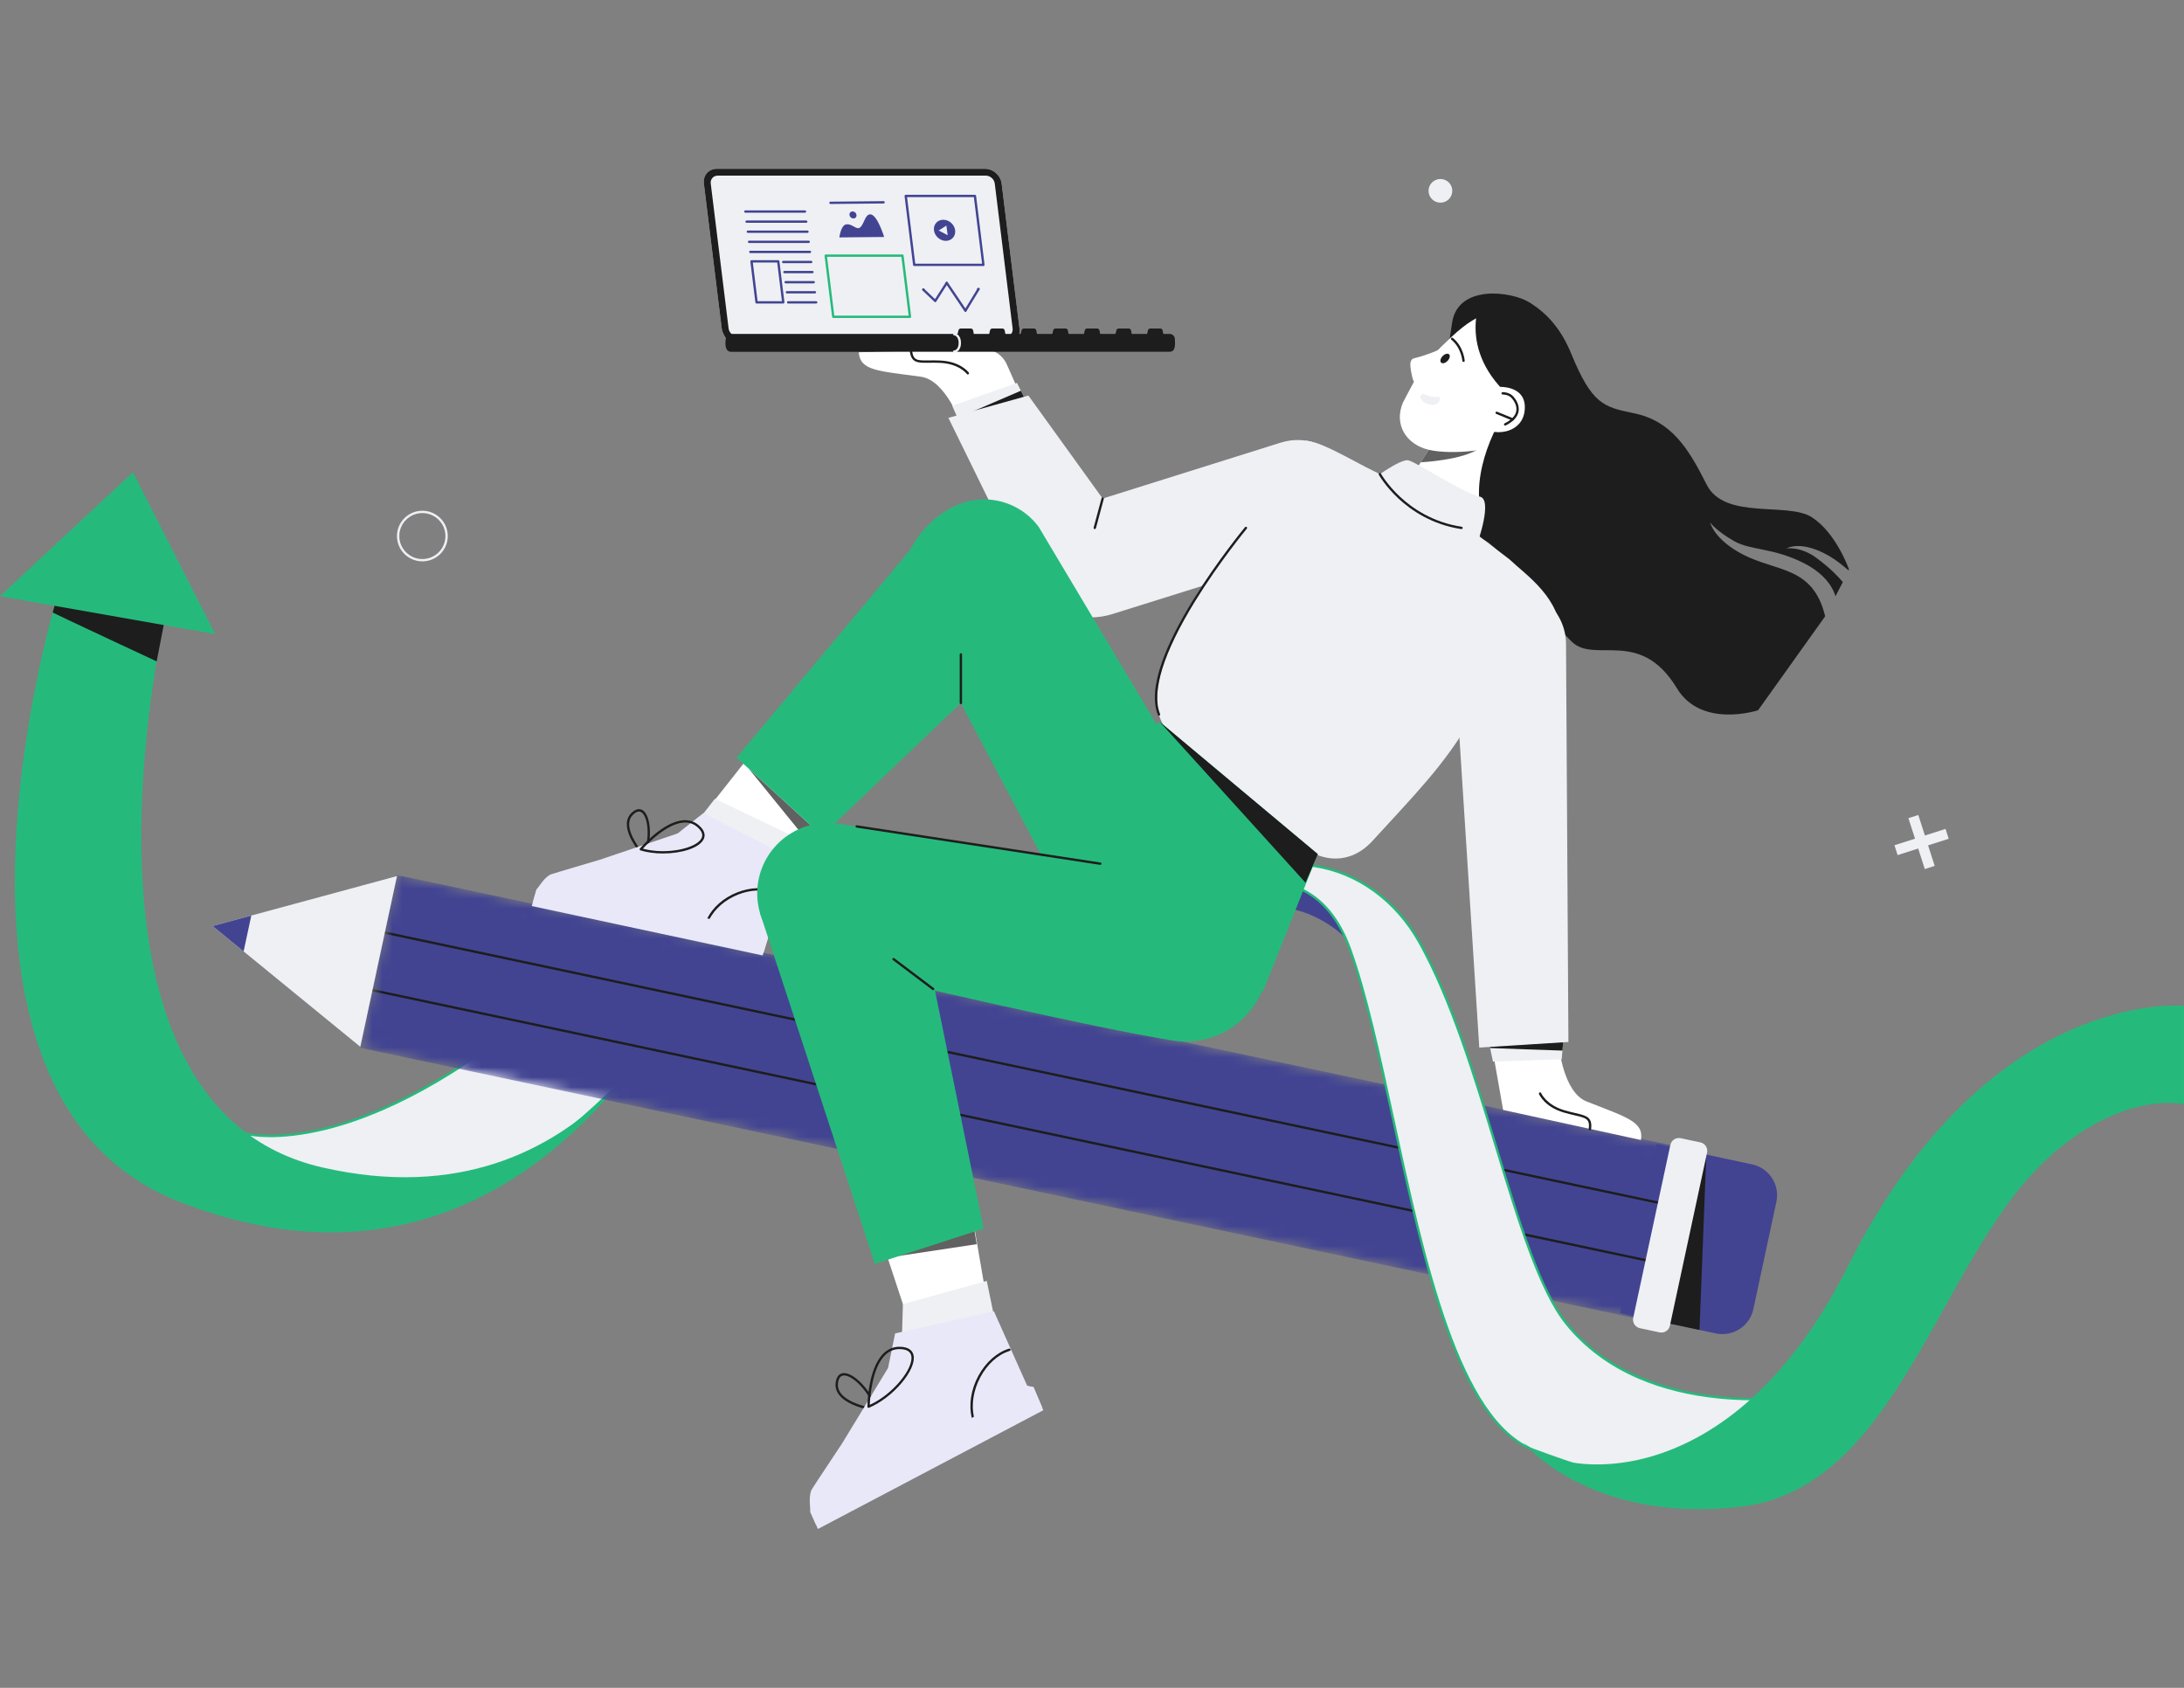 <?xml version="1.0" encoding="UTF-8"?> <svg xmlns="http://www.w3.org/2000/svg" width="220" height="170" viewBox="0 0 220 170" fill="none"><rect x="0" y="0" width="220" height="170" fill="#808080" stroke="none"/> <g clip-path="url(#clip0_100_3188)"> <path d="M69.558 98.099L60.237 96.074C38.3 117.652 24.979 114.225 24.979 114.225C24.979 114.225 29.074 121.229 34.807 121.775C40.541 122.32 50.858 118.711 55.486 115.198C60.114 111.684 68.659 103.781 69.559 98.099H69.558Z" fill="#EEF0F4"></path> <path d="M36.014 121.946C35.584 121.946 35.177 121.928 34.796 121.892C31.798 121.606 29.259 119.551 27.657 117.876C25.927 116.068 24.887 114.302 24.877 114.285L24.735 114.041L25.009 114.111C25.042 114.12 28.393 114.938 34.372 113.121C39.895 111.442 48.852 107.108 60.154 95.991L60.2 95.946L60.263 95.959L69.692 98.007L69.674 98.117C68.755 103.922 60.038 111.889 55.557 115.291C53.294 117.008 49.571 118.813 45.597 120.119C41.999 121.302 38.593 121.945 36.014 121.945L36.014 121.946ZM25.221 114.392C25.556 114.922 26.481 116.307 27.832 117.718C29.405 119.361 31.894 121.379 34.818 121.657C37.453 121.908 41.355 121.266 45.524 119.896C49.474 118.598 53.171 116.807 55.414 115.104C56.487 114.289 60.267 111.324 63.832 107.382C67.064 103.81 68.994 100.634 69.423 98.189L60.274 96.202C55.28 101.109 50.322 105.117 45.536 108.113C41.693 110.519 37.951 112.282 34.416 113.354C29.346 114.89 26.137 114.546 25.22 114.392H25.221Z" fill="#25BA7B"></path> <path d="M16.74 61.686C16.74 61.686 4.955 111.304 32.492 117.59C60.028 123.876 69.558 97.943 69.558 97.943C69.558 97.943 53.382 134.782 18.122 121.064C-9.751 110.22 5.849 59.768 5.849 59.768L16.74 61.686V61.686Z" fill="#25BA7B"></path> <path d="M5.304 61.692C5.295 61.726 15.782 66.615 15.782 66.615L16.74 61.686L5.849 59.769L5.304 61.692Z" fill="#1D1D1D"></path> <path d="M13.394 47.563L0 60.051L21.679 63.868L13.394 47.563Z" fill="#25BA7B"></path> <path d="M196.299 84.481L195.979 83.488L190.833 85.133L191.153 86.126L196.299 84.481Z" fill="#EEF0F4"></path> <path d="M193.89 87.531L194.886 87.213L193.235 82.087L192.239 82.405L193.89 87.531Z" fill="#EEF0F4"></path> <path d="M178.941 121.047L176.619 131.858C176.251 133.574 174.555 134.668 172.831 134.301L163.201 132.248L166.858 115.221L176.488 117.274C178.212 117.641 179.31 119.33 178.941 121.047Z" fill="#424492"></path> <path d="M171.194 133.951L166.184 132.883C168.126 126.94 171.322 117.723 171.824 116.279C171.868 116.152 171.891 116.085 171.891 116.085L171.883 116.291L171.195 133.951L171.194 133.951Z" fill="#1D1D1D"></path> <mask id="mask0_100_3188" style="mask-type:luminance" maskUnits="userSpaceOnUse" x="36" y="88" width="135" height="46"> <path d="M166.369 133.116L36.272 105.533L40.009 88.138L170.105 115.721L166.369 133.116Z" fill="white"></path> </mask> <g mask="url(#mask0_100_3188)"> <path d="M166.369 133.116L36.272 105.533L40.009 88.138L170.105 115.721L166.369 133.116Z" fill="#424492"></path> <path d="M170.063 127.957C170.055 127.957 170.046 127.956 170.038 127.954L35.275 99.377C35.212 99.364 35.171 99.302 35.184 99.238C35.198 99.174 35.261 99.134 35.324 99.147L170.087 127.724C170.151 127.737 170.192 127.8 170.178 127.864C170.166 127.919 170.117 127.957 170.063 127.957Z" fill="#1D1D1D"></path> <path d="M171.309 122.158C171.301 122.158 171.292 122.157 171.284 122.156L36.521 93.579C36.458 93.566 36.417 93.503 36.43 93.439C36.444 93.376 36.507 93.335 36.571 93.349L171.333 121.926C171.397 121.939 171.438 122.001 171.424 122.065C171.412 122.12 171.363 122.158 171.309 122.158Z" fill="#1D1D1D"></path> </g> <path d="M39.987 88.239L36.294 105.432L24.54 95.825L21.416 93.272L25.315 92.214L39.987 88.239Z" fill="#EEF0F4"></path> <path d="M167.17 134.198L165.194 133.776C164.719 133.675 164.416 133.21 164.518 132.737L168.261 115.312C168.362 114.84 168.829 114.538 169.304 114.639L171.28 115.061C171.755 115.162 172.058 115.627 171.956 116.1L168.213 133.524C168.112 133.997 167.645 134.299 167.17 134.198Z" fill="#EEF0F4"></path> <path d="M25.315 92.214L24.54 95.825L21.416 93.272L25.315 92.214Z" fill="#424492"></path> <path d="M135.532 94.471C135.532 94.471 125.768 84.074 115.129 101.281C111.667 106.882 113.101 86.165 113.101 86.165C113.101 86.165 114.653 84.252 133.849 89.045L135.532 94.471Z" fill="#424492"></path> <path d="M182.456 140.47C182.456 140.47 166.119 143.61 157.808 133.333C152.543 126.822 149.563 106.728 143.007 94.948C138.176 86.268 128.261 85.284 123.928 89.478C123.928 89.478 132.468 85.849 135.987 95.601C141.145 109.891 143.506 141.94 154.545 146.063C170.43 151.996 174.622 149.768 174.622 149.768L182.456 140.47V140.47Z" fill="#EEF0F4"></path> <path d="M171.721 150.295C171.364 150.295 170.969 150.284 170.533 150.258C167.758 150.089 162.723 149.243 154.504 146.173C151.072 144.891 148.174 140.831 145.644 133.761C143.429 127.57 141.795 120.024 140.216 112.725C138.808 106.219 137.477 100.074 135.877 95.64C134.781 92.603 133.085 90.568 130.835 89.591C127.475 88.131 124.009 89.57 123.975 89.585L123.391 89.832L123.846 89.392C125.841 87.462 129.025 86.602 132.361 87.094C136.8 87.748 140.718 90.589 143.111 94.889C146.313 100.644 148.614 108.214 150.839 115.534C153.09 122.942 155.217 129.939 157.9 133.258C162.168 138.535 168.609 140.183 173.261 140.637C178.308 141.13 182.393 140.361 182.434 140.353L182.76 140.291L174.698 149.859L174.678 149.87C174.64 149.89 173.851 150.295 171.721 150.295V150.295ZM127.55 88.704C128.597 88.704 129.769 88.872 130.929 89.376C133.241 90.38 134.98 92.46 136.099 95.56C137.704 100.009 139.036 106.162 140.446 112.676C143.536 126.953 147.039 143.134 154.587 145.953C162.779 149.013 167.788 149.855 170.548 150.023C173.3 150.19 174.396 149.742 174.548 149.672L182.159 140.639C181.097 140.808 177.507 141.288 173.238 140.872C170.252 140.581 167.52 139.914 165.12 138.892C162.116 137.612 159.625 135.766 157.717 133.407C155.004 130.052 152.871 123.034 150.613 115.604C148.392 108.295 146.095 100.737 142.905 95.004C140.547 90.769 136.692 87.971 132.327 87.328C129.296 86.882 126.401 87.569 124.447 89.173C125.088 88.977 126.217 88.704 127.551 88.704L127.55 88.704Z" fill="#25BA7B"></path> <path d="M220 101.312C220 101.312 200.32 99.313 186.181 127.481C174.367 151.017 157.235 148.864 153.509 145.309C153.509 145.309 160.101 153.495 175.29 151.764C190.48 150.033 194.863 129.088 204.523 118.438C209.873 112.54 215.987 110.542 219.999 111.208V101.312H220Z" fill="#25BA7B"></path> <path d="M159.814 110.937C157.467 110.011 157.033 105.366 157.033 105.365L150.425 106.188L151.415 111.793L165.294 114.822C165.618 112.98 163.854 112.532 159.815 110.938L159.814 110.937Z" fill="white"></path> <path d="M160.154 113.849C160.149 113.849 160.144 113.849 160.139 113.848C160.074 113.839 160.029 113.78 160.037 113.716C160.17 112.695 159.783 112.605 158.633 112.337C158.307 112.261 157.938 112.175 157.515 112.05C155.575 111.477 155.048 110.238 155.026 110.186C155.002 110.126 155.031 110.057 155.091 110.033C155.152 110.008 155.22 110.037 155.245 110.097C155.252 110.114 155.761 111.287 157.582 111.825C157.999 111.948 158.364 112.033 158.687 112.108C159.813 112.37 160.433 112.515 160.272 113.746C160.264 113.805 160.213 113.849 160.155 113.849H160.154Z" fill="#1D1D1D"></path> <path d="M157.482 104.739L157.389 105.815L157.314 106.693L150.39 106.924L150.105 105.559L149.985 104.98L157.482 104.739Z" fill="#EEF0F4"></path> <path d="M157.482 104.739L157.389 105.815C155.885 105.765 151.439 105.617 150.105 105.559L149.985 104.98L157.482 104.739Z" fill="#1D1D1D"></path> <path d="M179.951 55.241C179.951 55.241 181.387 55.005 182.983 56.2C184.533 57.36 185.095 58.025 185.633 58.621L184.894 60.055C184.708 59.407 184.031 57.878 181.643 56.686C178.527 55.132 176.372 55.462 174.663 54.489C172.9 53.483 172.299 52.669 172.274 52.636C172.285 52.688 172.681 54.35 175.582 55.856C178.956 57.608 182.642 57.008 183.852 62.076L177.095 71.537C177.095 71.537 171.397 73.416 168.917 69.32C165.202 63.181 160.642 66.9 158.321 64.626C155.567 61.929 152.329 56.553 150.064 54.746C147.798 52.938 142.374 54.064 142.374 54.064C142.374 54.064 144.392 45.194 146.274 32.508C146.85 28.626 152.263 29.305 154.135 30.5C155.831 31.583 157.222 33.068 158.274 35.626C160.352 40.677 161.511 40.997 164.571 41.618C168.378 42.39 170.1 45.194 171.912 48.805C173.724 52.416 180.068 50.52 182.516 52.1C184.963 53.68 186.231 57.291 186.231 57.291V57.462C185.589 56.924 184.951 56.399 184.258 55.999C181.384 54.339 179.952 55.242 179.952 55.242L179.951 55.241Z" fill="#1D1D1D"></path> <path d="M152.844 43.28L147.222 53.626L140.722 54.878L140.99 49.886L142.803 47.056L145.266 43.211L146.097 41.914L152.844 43.28Z" fill="white"></path> <path d="M149.052 45.128C147.427 46.355 143.116 46.562 143.116 46.562L145.58 42.717C147.747 43.515 150.341 44.155 149.053 45.128H149.052Z" fill="#616161"></path> <path d="M152.04 56.327L147.2 52.628C141.734 53.297 140.634 48.543 140.634 48.543L140.318 48.37C136.342 46.601 133.943 44.788 131.568 44.374C131.568 44.374 125.192 53.909 123.178 56.132C122 57.432 114.21 68.361 117.265 73.169C118.482 75.084 130.564 84.69 131.6 85.486C133.019 86.577 135.88 87.301 138.277 84.671C142.3 80.257 145.601 76.974 148.19 72.382L157.259 64.235C157.259 60.222 153.735 57.94 152.04 56.327Z" fill="#EEF0F4"></path> <path d="M154.807 33.617C151.298 30.764 149.46 30.898 146.157 33.985C143.21 36.738 142.919 37.516 141.325 40.539C140.386 42.739 141.625 44.767 143.937 45.306C146.131 45.816 150.833 45.479 152.635 44.021C154.437 42.563 159.555 37.652 154.979 33.761C154.922 33.712 154.864 33.664 154.807 33.617H154.807Z" fill="white"></path> <path d="M145.011 35.158C144.915 35.283 143.591 35.81 142.469 36.079C141.973 36.197 142.03 36.769 142.145 37.419C142.242 37.975 142.381 38.535 142.492 38.444L145.011 35.158V35.158Z" fill="white"></path> <path fill-rule="evenodd" clip-rule="evenodd" d="M145.319 35.869C145.54 35.639 145.831 35.558 145.969 35.689C146.107 35.82 146.039 36.113 145.818 36.344C145.598 36.575 145.306 36.655 145.169 36.524C145.031 36.393 145.098 36.1 145.319 35.869Z" fill="#1D1D1D"></path> <path d="M147.426 36.454C147.365 36.454 147.313 36.407 147.308 36.346C147.307 36.332 147.194 35.019 146.2 34.217C146.149 34.177 146.141 34.102 146.182 34.052C146.223 34.001 146.297 33.994 146.348 34.034C147.424 34.901 147.539 36.27 147.544 36.328C147.549 36.393 147.5 36.449 147.435 36.454C147.432 36.454 147.429 36.454 147.426 36.454Z" fill="#1D1D1D"></path> <path d="M143.102 40.104C142.99 39.867 143.236 39.617 143.479 39.715C143.837 39.858 144.372 40.031 144.758 39.97C145.391 39.869 144.966 40.807 144.311 40.776C143.655 40.745 143.255 40.416 143.107 40.113C143.105 40.11 143.104 40.107 143.102 40.104Z" fill="#EEF0F4"></path> <path d="M149.27 29.903C149.27 29.903 146.557 35.231 152.373 40.189L151.221 42.163C149.037 45.91 147.727 51.417 150.763 54.393C150.763 54.393 154.851 42.61 156.871 39.419C158.891 36.227 156.213 30.569 149.27 29.903H149.27Z" fill="#1D1D1D"></path> <path d="M92.76 37.943C95.263 38.282 96.802 42.687 96.802 42.688L103.019 40.311L101.418 36.703C100.989 35.736 100.017 35.124 98.957 35.152L86.506 35.479C86.635 37.346 88.455 37.359 92.76 37.943H92.76Z" fill="white"></path> <path d="M97.495 37.715C97.459 37.715 97.423 37.699 97.4 37.667C97.392 37.657 96.616 36.636 94.715 36.548C94.281 36.528 93.905 36.533 93.574 36.537C92.418 36.551 91.781 36.559 91.641 35.325C91.634 35.261 91.68 35.202 91.745 35.195C91.809 35.188 91.868 35.234 91.875 35.299C91.992 36.322 92.389 36.317 93.57 36.302C93.905 36.298 94.284 36.293 94.725 36.314C96.747 36.407 97.556 37.483 97.59 37.529C97.628 37.582 97.617 37.656 97.564 37.694C97.543 37.709 97.518 37.716 97.495 37.716L97.495 37.715Z" fill="#1D1D1D"></path> <path d="M132.271 54.513L110.798 60.542C108.131 61.402 105.26 59.995 104.316 57.366C103.331 54.618 105.572 53.034 108.36 52.141L129.358 45.206C131.895 44.393 134.638 45.634 135.691 48.074C136.895 50.86 135.168 53.579 132.271 54.514V54.513Z" fill="white"></path> <path d="M103.317 40.324L102.836 39.356L102.444 38.566L95.914 40.87L96.638 42.49L96.681 43.096L103.317 40.324Z" fill="#EEF0F4"></path> <path d="M103.317 40.324L102.836 39.355C101.454 39.948 97.37 41.704 96.149 42.243L96.25 42.826L103.317 40.324H103.317Z" fill="#1D1D1D"></path> <path d="M103.591 39.84L95.534 42.087L103.408 58.148C104.973 61.341 108.648 62.915 112.052 61.849L132.442 55.466C135.723 54.438 137.361 50.782 135.937 47.663C134.739 45.038 131.763 43.717 129.002 44.584L111.074 50.215L103.591 39.839V39.84Z" fill="#EEF0F4"></path> <path d="M110.28 53.29C110.27 53.29 110.26 53.288 110.25 53.286C110.186 53.269 110.149 53.204 110.166 53.142L110.961 50.186C110.978 50.123 111.042 50.085 111.105 50.103C111.168 50.12 111.205 50.184 111.188 50.247L110.394 53.203C110.38 53.255 110.332 53.29 110.28 53.29Z" fill="#1D1D1D"></path> <path d="M102.547 65.297C93.531 73.215 77.299 87.296 77.299 87.296L70.518 82.458L92.368 54.749C94.294 52.297 98.5 52.257 101.427 54.605C104.702 57.232 105.701 62.527 102.547 65.297V65.297Z" fill="white"></path> <path d="M80.905 84.165L75.446 77.447L81.878 83.32L80.905 84.165Z" fill="#616161"></path> <path d="M82.803 84.164L74.204 76.313L93.436 53.284L104.982 62.979L82.803 84.164Z" fill="#25BA7B"></path> <path d="M78.948 86.59L80.566 84.537L72.011 80.456L70.343 82.597L78.949 86.59H78.948Z" fill="#EEF0F4"></path> <path d="M64.885 86.331C64.852 86.331 64.82 86.318 64.798 86.293C64.728 86.217 63.078 84.408 63.144 82.932C63.163 82.494 63.332 82.129 63.645 81.844C64.163 81.373 64.545 81.47 64.773 81.634C65.597 82.225 65.712 84.647 64.993 86.261C64.977 86.297 64.943 86.323 64.904 86.33C64.898 86.331 64.891 86.331 64.885 86.331ZM64.368 81.736C64.199 81.736 64.01 81.83 63.804 82.017C63.539 82.258 63.396 82.57 63.379 82.942C63.328 84.097 64.468 85.543 64.85 85.994C65.486 84.388 65.284 82.29 64.635 81.825C64.552 81.765 64.463 81.736 64.369 81.736H64.368Z" fill="#1D1D1D"></path> <path d="M54.044 89.594C54.044 89.594 54.062 89.571 54.095 89.53C54.331 89.235 54.901 88.305 55.496 88.066C55.69 87.988 60.416 86.595 60.416 86.595L68.264 83.941L70.858 81.89L79.247 86.213L77.14 93.533L77.512 93.998L76.915 95.951L53.69 90.821L54.044 89.594Z" fill="#E8E8F8"></path> <path d="M66.791 85.963C66.01 85.963 65.218 85.865 64.513 85.653C64.475 85.641 64.445 85.611 64.434 85.573C64.422 85.535 64.431 85.494 64.457 85.464C64.55 85.354 66.769 82.779 68.815 82.616C69.414 82.569 69.941 82.735 70.382 83.11C71.102 83.723 71.038 84.243 70.857 84.572C70.387 85.428 68.618 85.962 66.791 85.962V85.963ZM64.76 85.478C67.135 86.118 70.102 85.459 70.65 84.459C70.852 84.092 70.71 83.698 70.229 83.288C69.838 82.955 69.369 82.807 68.834 82.85C67.148 82.984 65.254 84.937 64.76 85.478V85.478Z" fill="#1D1D1D"></path> <path d="M71.338 92.695C71.321 92.695 71.303 92.692 71.287 92.683C71.228 92.654 71.204 92.584 71.233 92.526C71.799 91.377 72.904 90.412 74.265 89.879C75.608 89.353 77.002 89.316 78.089 89.776C78.149 89.801 78.177 89.87 78.151 89.93C78.126 89.99 78.057 90.018 77.997 89.993C75.803 89.063 72.558 90.37 71.445 92.629C71.424 92.671 71.382 92.695 71.339 92.695H71.338Z" fill="#1D1D1D"></path> <path d="M54.044 89.594L53.565 91.257L76.823 96.232L77.513 93.998L77.141 93.532L54.095 89.53C54.063 89.572 54.045 89.594 54.045 89.594L54.044 89.594Z" fill="#E8E8F8"></path> <path d="M102.845 51.394C101.139 50.291 98.981 49.981 96.97 50.651C93.155 51.922 89.64 56.807 91.436 60.394C95.679 68.872 103.598 83.701 108.264 92.456C108.953 93.749 109.933 94.796 111.085 95.556C113.041 96.849 115.49 97.31 117.844 96.734C118.289 96.625 118.729 96.48 119.163 96.296C122.673 94.807 124.617 91.298 124.337 87.781C124.238 86.528 123.855 85.275 123.16 84.111L120.638 79.886L119.505 77.987L111.662 64.849L104.642 53.088C104.14 52.405 103.529 51.836 102.845 51.394V51.394Z" fill="#25BA7B"></path> <path d="M127.209 99.882L132.746 86.028L116.826 72.709C116.826 72.709 109.194 78.825 109.587 79.43C109.981 80.034 127.209 99.882 127.209 99.882Z" fill="#25BA7B"></path> <path d="M96.791 70.921C96.726 70.921 96.673 70.868 96.673 70.804V65.911C96.673 65.846 96.726 65.793 96.791 65.793C96.856 65.793 96.909 65.846 96.909 65.911V70.804C96.909 70.868 96.856 70.921 96.791 70.921Z" fill="#1D1D1D"></path> <path d="M93.474 96.635C95.562 108.426 99.906 133.896 99.906 133.896L92.251 135.28L80.588 99.968C79.491 97.053 80.191 93.282 83.727 92.016C87.684 90.6 92.743 92.509 93.474 96.634V96.635Z" fill="white"></path> <path d="M98.389 125.313L89.195 126.701L98.118 123.723L98.389 125.313Z" fill="#616161"></path> <path d="M120.62 88.393L84.463 82.965C80.626 82.389 77.032 84.978 76.379 88.788C75.747 92.476 78.099 96.019 81.753 96.885C91.627 99.224 110.109 103.514 118.112 104.797C122.912 105.566 127.35 102.093 127.737 97.266C128.087 92.901 124.971 89.017 120.62 88.394V88.393Z" fill="#25BA7B"></path> <path d="M92.721 92.626L99.083 123.742L88.126 127.3L76.555 91.945L92.721 92.626Z" fill="#25BA7B"></path> <path d="M110.837 87.11C110.831 87.11 110.825 87.11 110.819 87.109L86.279 83.356C86.214 83.346 86.17 83.286 86.18 83.222C86.19 83.157 86.25 83.114 86.315 83.123L110.855 86.876C110.92 86.886 110.964 86.947 110.954 87.01C110.945 87.069 110.894 87.11 110.837 87.11Z" fill="#1D1D1D"></path> <path d="M93.999 99.731C93.974 99.731 93.949 99.723 93.927 99.707L89.938 96.697C89.886 96.657 89.876 96.584 89.915 96.532C89.954 96.48 90.028 96.47 90.081 96.509L94.07 99.519C94.122 99.558 94.132 99.632 94.093 99.684C94.07 99.715 94.034 99.731 93.999 99.731Z" fill="#1D1D1D"></path> <path d="M100.137 132.596L99.401 129.015L90.952 131.349L90.826 135.62L100.137 132.596Z" fill="#EEF0F4"></path> <path d="M88.242 142.122C88.237 142.122 88.231 142.122 88.226 142.121C88.115 142.107 85.494 141.751 84.522 140.488C84.235 140.115 84.12 139.697 84.181 139.247C84.281 138.507 84.659 138.325 84.959 138.303C86.048 138.223 87.825 140.143 88.355 141.972C88.365 142.01 88.356 142.051 88.331 142.081C88.308 142.107 88.275 142.122 88.241 142.122L88.242 142.122ZM85.028 138.536C85.011 138.536 84.994 138.536 84.977 138.538C84.667 138.56 84.479 138.81 84.415 139.279C84.364 139.664 84.463 140.023 84.71 140.345C85.481 141.347 87.46 141.754 88.074 141.859C87.496 140.116 85.907 138.536 85.028 138.536L85.028 138.536Z" fill="#1D1D1D"></path> <path d="M81.629 152.293C81.629 152.293 81.628 152.262 81.626 152.205C81.616 151.798 81.439 150.634 81.765 150.024C81.871 149.827 84.81 145.408 84.81 145.408L89.453 137.787L90.17 134.299L100.122 132.077L103.478 139.587L104.11 139.715L104.976 141.743L82.192 153.552L81.629 152.292V152.293Z" fill="#E8E8F8"></path> <path d="M87.493 141.799C87.47 141.799 87.447 141.792 87.428 141.779C87.395 141.757 87.375 141.72 87.375 141.68C87.376 141.525 87.417 137.865 88.993 136.319C89.448 135.873 89.99 135.646 90.603 135.646C90.611 135.646 90.619 135.646 90.626 135.646C91.642 135.656 91.95 136.127 92.029 136.52C92.166 137.201 91.711 138.242 90.812 139.304C89.895 140.386 88.703 141.292 87.538 141.788C87.523 141.795 87.508 141.798 87.492 141.798L87.493 141.799ZM90.604 135.882C90.054 135.882 89.568 136.085 89.159 136.486C87.847 137.773 87.647 140.731 87.616 141.498C90.036 140.387 92.042 137.778 91.798 136.567C91.708 136.118 91.313 135.888 90.624 135.882C90.618 135.882 90.611 135.882 90.604 135.882Z" fill="#1D1D1D"></path> <path d="M98.013 142.926C97.96 142.926 97.912 142.89 97.899 142.837C97.567 141.497 97.809 139.938 98.562 138.558C99.305 137.197 100.43 136.204 101.648 135.835C101.71 135.816 101.776 135.851 101.795 135.913C101.814 135.975 101.779 136.041 101.717 136.06C99.251 136.808 97.473 140.138 98.127 142.781C98.143 142.844 98.105 142.908 98.041 142.923C98.032 142.926 98.022 142.927 98.013 142.927L98.013 142.926Z" fill="#1D1D1D"></path> <path d="M81.629 152.293L82.391 154L105.095 142.04L104.109 139.715L103.477 139.587L81.626 152.206C81.628 152.263 81.629 152.293 81.629 152.293V152.293Z" fill="#E8E8F8"></path> <path d="M149.012 105.512L157.991 104.948L157.75 64.853C157.724 61.651 155.032 59.112 151.821 59.262C148.705 59.406 146.292 62.035 146.427 65.14L149.012 105.512H149.012Z" fill="#EEF0F4"></path> <path d="M116.748 72.085C116.701 72.085 116.657 72.057 116.639 72.01C116.119 70.714 116.262 68.909 117.064 66.644C117.7 64.847 118.752 62.753 120.189 60.422C122.633 56.457 125.386 53.13 125.414 53.097C125.456 53.047 125.53 53.04 125.58 53.082C125.63 53.123 125.638 53.197 125.596 53.247C125.568 53.28 122.824 56.596 120.389 60.547C117.181 65.752 115.959 69.686 116.858 71.923C116.882 71.984 116.853 72.052 116.792 72.076C116.778 72.082 116.763 72.085 116.748 72.085Z" fill="#1D1D1D"></path> <path d="M116.826 72.708L131.508 88.906L132.746 86.028L116.826 72.708Z" fill="#1D1D1D"></path> <path d="M151.081 38.97C151.081 38.97 153.53 38.84 153.598 40.921C153.693 43.844 150.03 44.113 149.02 42.71C148.011 41.307 151.081 38.97 151.081 38.97Z" fill="white"></path> <path d="M151.616 42.864C151.572 42.864 151.531 42.84 151.51 42.799C151.481 42.741 151.505 42.67 151.563 42.641C152.245 42.301 152.638 41.893 152.733 41.427C152.846 40.864 152.498 40.356 152.28 40.104C151.947 39.719 151.376 39.736 151.37 39.736C151.306 39.738 151.25 39.688 151.248 39.623C151.245 39.559 151.295 39.504 151.36 39.501C151.388 39.5 152.05 39.478 152.459 39.951C152.705 40.236 153.098 40.812 152.964 41.474C152.855 42.014 152.419 42.478 151.669 42.852C151.652 42.86 151.634 42.864 151.616 42.864L151.616 42.864Z" fill="#1D1D1D"></path> <path d="M152.373 42.358C152.358 42.358 152.343 42.355 152.328 42.35L150.719 41.689C150.659 41.664 150.63 41.595 150.654 41.535C150.679 41.475 150.748 41.447 150.809 41.471L152.418 42.132C152.478 42.157 152.507 42.225 152.482 42.286C152.464 42.331 152.42 42.358 152.373 42.358Z" fill="#1D1D1D"></path> <path d="M72.702 33.082L70.903 18.489C70.802 17.667 71.389 17 72.214 17H99.22C100.045 17 100.797 17.667 100.898 18.489L102.696 33.082C102.798 33.904 102.211 35.333 101.385 35.333H74.38C73.962 35.333 72.803 33.904 72.702 33.082Z" fill="#EEF0F4"></path> <path d="M83.556 19.677L88.904 19.625L89.616 24.968L84.267 25.02L83.556 19.677Z" fill="#EEF0F4"></path> <path d="M83.656 20.546C83.591 20.546 83.539 20.494 83.538 20.43C83.538 20.365 83.59 20.312 83.655 20.311L89.004 20.259H89.005C89.07 20.259 89.122 20.311 89.123 20.375C89.123 20.44 89.071 20.493 89.006 20.494L83.657 20.546H83.656Z" fill="#424492"></path> <path d="M87.665 21.588C87.143 21.584 87.055 22.544 86.661 22.89C86.266 23.235 85.879 22.492 85.224 22.604C84.699 22.695 84.55 23.912 84.55 23.912L89.061 23.868C89.061 23.868 88.376 21.595 87.665 21.589L87.665 21.588Z" fill="#424492"></path> <path fill-rule="evenodd" clip-rule="evenodd" d="M86.198 21.907C86.072 22.04 85.848 22.034 85.697 21.892C85.546 21.75 85.525 21.527 85.651 21.394C85.776 21.26 86.001 21.267 86.152 21.409C86.303 21.55 86.324 21.773 86.198 21.907Z" fill="#424492"></path> <path d="M95.974 23.97C96.353 23.568 96.291 22.896 95.835 22.468C95.379 22.041 94.702 22.021 94.322 22.423C93.942 22.825 94.004 23.497 94.461 23.924C94.917 24.352 95.594 24.372 95.974 23.97Z" fill="#424492"></path> <path d="M95.332 22.724L95.461 23.692L94.556 23.215L95.332 22.723V22.724Z" fill="#EEF0F4"></path> <path d="M99.06 26.794H92.092C92.033 26.794 91.983 26.749 91.975 26.691L91.12 19.75C91.115 19.717 91.126 19.683 91.148 19.658C91.171 19.633 91.203 19.618 91.237 19.618H98.205C98.264 19.618 98.314 19.663 98.322 19.721L99.177 26.662C99.182 26.695 99.171 26.729 99.148 26.754C99.126 26.779 99.094 26.794 99.06 26.794ZM92.197 26.559H98.927L98.1 19.853H91.37L92.197 26.559Z" fill="#424492"></path> <path d="M92.168 27.481H99.139L99.685 31.908H92.714L92.168 27.481Z" fill="#EEF0F4"></path> <path d="M97.249 31.404C97.21 31.404 97.173 31.385 97.152 31.352L95.371 28.711L94.307 30.374C94.287 30.404 94.256 30.424 94.221 30.428C94.187 30.432 94.151 30.421 94.126 30.396L92.919 29.25C92.872 29.205 92.87 29.131 92.915 29.083C92.96 29.036 93.034 29.035 93.082 29.079L94.185 30.128L95.269 28.434C95.29 28.4 95.328 28.38 95.367 28.38C95.407 28.378 95.444 28.399 95.467 28.432L97.245 31.068L98.479 29.042C98.512 28.986 98.585 28.969 98.641 29.002C98.697 29.036 98.714 29.108 98.68 29.164L97.351 31.347C97.331 31.381 97.293 31.403 97.253 31.404C97.252 31.404 97.251 31.404 97.251 31.404L97.249 31.404Z" fill="#424492"></path> <path fill-rule="evenodd" clip-rule="evenodd" d="M98.629 29.212C98.588 29.256 98.513 29.254 98.462 29.207C98.411 29.159 98.404 29.085 98.446 29.041C98.488 28.997 98.563 28.999 98.614 29.046C98.665 29.093 98.671 29.168 98.629 29.212Z" fill="#424492"></path> <path fill-rule="evenodd" clip-rule="evenodd" d="M97.338 31.368C97.296 31.413 97.221 31.41 97.17 31.363C97.119 31.316 97.112 31.241 97.154 31.197C97.196 31.153 97.271 31.155 97.322 31.202C97.373 31.25 97.379 31.324 97.338 31.368Z" fill="#424492"></path> <path fill-rule="evenodd" clip-rule="evenodd" d="M95.465 28.579C95.423 28.623 95.348 28.62 95.297 28.573C95.247 28.526 95.24 28.452 95.282 28.408C95.324 28.363 95.399 28.366 95.449 28.413C95.5 28.46 95.507 28.534 95.465 28.579Z" fill="#424492"></path> <path fill-rule="evenodd" clip-rule="evenodd" d="M94.296 30.36C94.254 30.405 94.179 30.402 94.128 30.355C94.077 30.308 94.07 30.234 94.112 30.189C94.154 30.145 94.229 30.148 94.28 30.195C94.331 30.242 94.337 30.316 94.296 30.36Z" fill="#424492"></path> <path fill-rule="evenodd" clip-rule="evenodd" d="M93.121 29.258C93.079 29.303 93.004 29.3 92.953 29.253C92.902 29.206 92.896 29.132 92.938 29.087C92.98 29.043 93.055 29.046 93.105 29.093C93.156 29.14 93.163 29.214 93.121 29.258Z" fill="#424492"></path> <path d="M72.299 17.69H99.305C99.748 17.69 100.151 18.048 100.206 18.489L102.004 33.083C102.059 33.524 101.743 33.882 101.301 33.882H74.295C73.852 33.882 73.448 33.524 73.394 33.083L71.595 18.489C71.541 18.048 71.857 17.69 72.299 17.69ZM70.903 18.489L72.701 33.083C72.803 33.905 73.962 35.333 74.379 35.333H101.385C102.21 35.333 102.797 33.905 102.696 33.083L100.897 18.489C100.796 17.667 100.045 17 99.219 17H72.214C71.388 17 70.801 17.667 70.903 18.489Z" fill="#1D1D1D"></path> <path d="M73.926 19.569H81.659L83.183 31.927H75.449L73.926 19.569Z" fill="#EEF0F4"></path> <path d="M81.088 21.424H75.083C75.018 21.424 74.965 21.371 74.965 21.306C74.965 21.241 75.018 21.189 75.083 21.189H81.088C81.153 21.189 81.206 21.241 81.206 21.306C81.206 21.371 81.153 21.424 81.088 21.424Z" fill="#424492"></path> <path d="M81.213 22.441H75.207C75.142 22.441 75.089 22.388 75.089 22.323C75.089 22.258 75.142 22.206 75.207 22.206H81.213C81.278 22.206 81.331 22.258 81.331 22.323C81.331 22.388 81.278 22.441 81.213 22.441Z" fill="#424492"></path> <path d="M81.339 23.457H75.333C75.268 23.457 75.215 23.404 75.215 23.339C75.215 23.274 75.268 23.222 75.333 23.222H81.339C81.404 23.222 81.457 23.274 81.457 23.339C81.457 23.404 81.404 23.457 81.339 23.457Z" fill="#424492"></path> <path d="M81.464 24.473H75.459C75.394 24.473 75.341 24.42 75.341 24.355C75.341 24.29 75.394 24.238 75.459 24.238H81.464C81.529 24.238 81.582 24.29 81.582 24.355C81.582 24.42 81.529 24.473 81.464 24.473Z" fill="#424492"></path> <path d="M81.589 25.489H75.584C75.519 25.489 75.466 25.437 75.466 25.372C75.466 25.307 75.519 25.254 75.584 25.254H81.589C81.654 25.254 81.707 25.307 81.707 25.372C81.707 25.437 81.654 25.489 81.589 25.489Z" fill="#424492"></path> <path d="M81.714 26.505H78.893C78.828 26.505 78.775 26.453 78.775 26.388C78.775 26.323 78.828 26.27 78.893 26.27H81.714C81.779 26.27 81.832 26.323 81.832 26.388C81.832 26.453 81.779 26.505 81.714 26.505Z" fill="#424492"></path> <path d="M81.84 27.522H79.018C78.953 27.522 78.9 27.47 78.9 27.405C78.9 27.34 78.953 27.287 79.018 27.287H81.84C81.905 27.287 81.958 27.34 81.958 27.405C81.958 27.47 81.905 27.522 81.84 27.522Z" fill="#424492"></path> <path d="M81.965 28.539H79.143C79.078 28.539 79.025 28.486 79.025 28.421C79.025 28.356 79.078 28.304 79.143 28.304H81.965C82.03 28.304 82.083 28.356 82.083 28.421C82.083 28.486 82.03 28.539 81.965 28.539Z" fill="#424492"></path> <path d="M82.09 29.555H79.268C79.203 29.555 79.15 29.502 79.15 29.437C79.15 29.372 79.203 29.32 79.268 29.32H82.09C82.155 29.32 82.208 29.372 82.208 29.437C82.208 29.502 82.155 29.555 82.09 29.555Z" fill="#424492"></path> <path d="M82.216 30.571H79.394C79.329 30.571 79.276 30.518 79.276 30.453C79.276 30.389 79.329 30.336 79.394 30.336H82.216C82.281 30.336 82.334 30.389 82.334 30.453C82.334 30.518 82.281 30.571 82.216 30.571Z" fill="#424492"></path> <path d="M78.902 30.571H76.21C76.15 30.571 76.1 30.526 76.093 30.468L75.584 26.338C75.58 26.305 75.59 26.271 75.613 26.246C75.635 26.221 75.667 26.206 75.701 26.206H78.393C78.453 26.206 78.503 26.25 78.51 26.309L79.019 30.439C79.023 30.472 79.013 30.506 78.99 30.531C78.968 30.556 78.936 30.571 78.902 30.571ZM76.314 30.336H78.768L78.288 26.441H75.834L76.314 30.336Z" fill="#424492"></path> <path d="M91.664 32.026H83.938C83.878 32.026 83.828 31.981 83.821 31.923L83.061 25.763C83.057 25.729 83.068 25.696 83.09 25.671C83.113 25.645 83.145 25.631 83.179 25.631H90.906C90.965 25.631 91.015 25.675 91.023 25.734L91.782 31.894C91.786 31.927 91.776 31.961 91.753 31.986C91.73 32.011 91.699 32.026 91.664 32.026ZM84.041 31.791H91.531L90.801 25.866H83.311L84.041 31.791Z" fill="#25BA7B"></path> <path d="M73.248 35.256L73.242 35.248C72.951 34.914 73.036 33.634 73.48 33.634H117.828C118.114 33.634 118.346 33.865 118.346 34.15C118.346 34.434 118.506 35.434 117.828 35.427L73.64 35.434C73.49 35.434 73.347 35.369 73.248 35.256Z" fill="#1D1D1D"></path> <path d="M115.635 33.27C115.66 33.164 115.754 33.09 115.862 33.09H116.884C116.996 33.09 117.092 33.169 117.113 33.278L117.289 34.178H115.423L115.636 33.27H115.635Z" fill="#1D1D1D"></path> <path d="M112.454 33.27C112.479 33.164 112.573 33.09 112.681 33.09H113.703C113.814 33.09 113.911 33.169 113.932 33.278L114.108 34.178H112.242L112.455 33.27H112.454Z" fill="#1D1D1D"></path> <path d="M109.273 33.27C109.297 33.164 109.392 33.09 109.5 33.09H110.522C110.633 33.09 110.73 33.169 110.751 33.278L110.927 34.178H109.061L109.274 33.27H109.273Z" fill="#1D1D1D"></path> <path d="M106.091 33.27C106.115 33.164 106.21 33.09 106.318 33.09H107.339C107.451 33.09 107.547 33.169 107.569 33.278L107.745 34.178H105.878L106.092 33.27H106.091Z" fill="#1D1D1D"></path> <path d="M102.91 33.27C102.934 33.164 103.029 33.09 103.137 33.09H104.158C104.27 33.09 104.366 33.169 104.387 33.278L104.564 34.178H102.697L102.91 33.27H102.91Z" fill="#1D1D1D"></path> <path d="M99.729 33.27C99.753 33.164 99.848 33.09 99.956 33.09H100.977C101.089 33.09 101.185 33.169 101.206 33.278L101.383 34.178H99.516L99.729 33.27H99.729Z" fill="#1D1D1D"></path> <path d="M96.547 33.27C96.572 33.164 96.666 33.09 96.775 33.09H97.796C97.908 33.09 98.004 33.169 98.025 33.278L98.201 34.178H96.335L96.548 33.27H96.547Z" fill="#1D1D1D"></path> <path d="M96.016 35.544V35.309C96.282 35.309 96.567 35.106 96.567 34.535C96.567 33.915 96.207 33.752 96.016 33.752V33.517C96.332 33.517 96.804 33.788 96.804 34.535C96.804 35.233 96.408 35.545 96.016 35.545V35.544Z" fill="#EEF0F4"></path> <path d="M137.823 48.589C137.823 48.589 141.005 46.176 141.862 46.365C142.714 46.553 147.515 49.737 149.052 50.018C150.416 50.266 148.817 54.734 148.817 54.734C148.817 54.734 139.242 54.96 137.823 48.589Z" fill="#EEF0F4"></path> <path d="M147.222 53.289C147.216 53.289 147.21 53.289 147.204 53.288C144.228 52.841 142.127 51.377 140.889 50.228C139.547 48.982 138.918 47.858 138.891 47.811C138.86 47.754 138.88 47.682 138.938 47.651C138.995 47.62 139.067 47.64 139.098 47.697C139.104 47.709 139.739 48.841 141.056 50.062C142.269 51.186 144.326 52.618 147.239 53.056C147.304 53.065 147.348 53.125 147.339 53.19C147.33 53.248 147.28 53.289 147.222 53.289H147.222Z" fill="#1D1D1D"></path> <path d="M145.097 20.413C145.758 20.413 146.294 19.879 146.294 19.22C146.294 18.562 145.758 18.028 145.097 18.028C144.436 18.028 143.9 18.562 143.9 19.22C143.9 19.879 144.436 20.413 145.097 20.413Z" fill="#EEF0F4"></path> <path d="M42.546 56.541C41.135 56.541 39.987 55.397 39.987 53.992C39.987 52.586 41.135 51.442 42.546 51.442C43.957 51.442 45.105 52.586 45.105 53.992C45.105 55.397 43.957 56.541 42.546 56.541ZM42.546 51.677C41.265 51.677 40.223 52.715 40.223 53.992C40.223 55.268 41.265 56.306 42.546 56.306C43.827 56.306 44.869 55.268 44.869 53.992C44.869 52.715 43.827 51.677 42.546 51.677Z" fill="#EEF0F4"></path> </g> <defs> <clipPath id="clip0_100_3188"> <rect width="220" height="170" fill="white"></rect> </clipPath> </defs> </svg> 